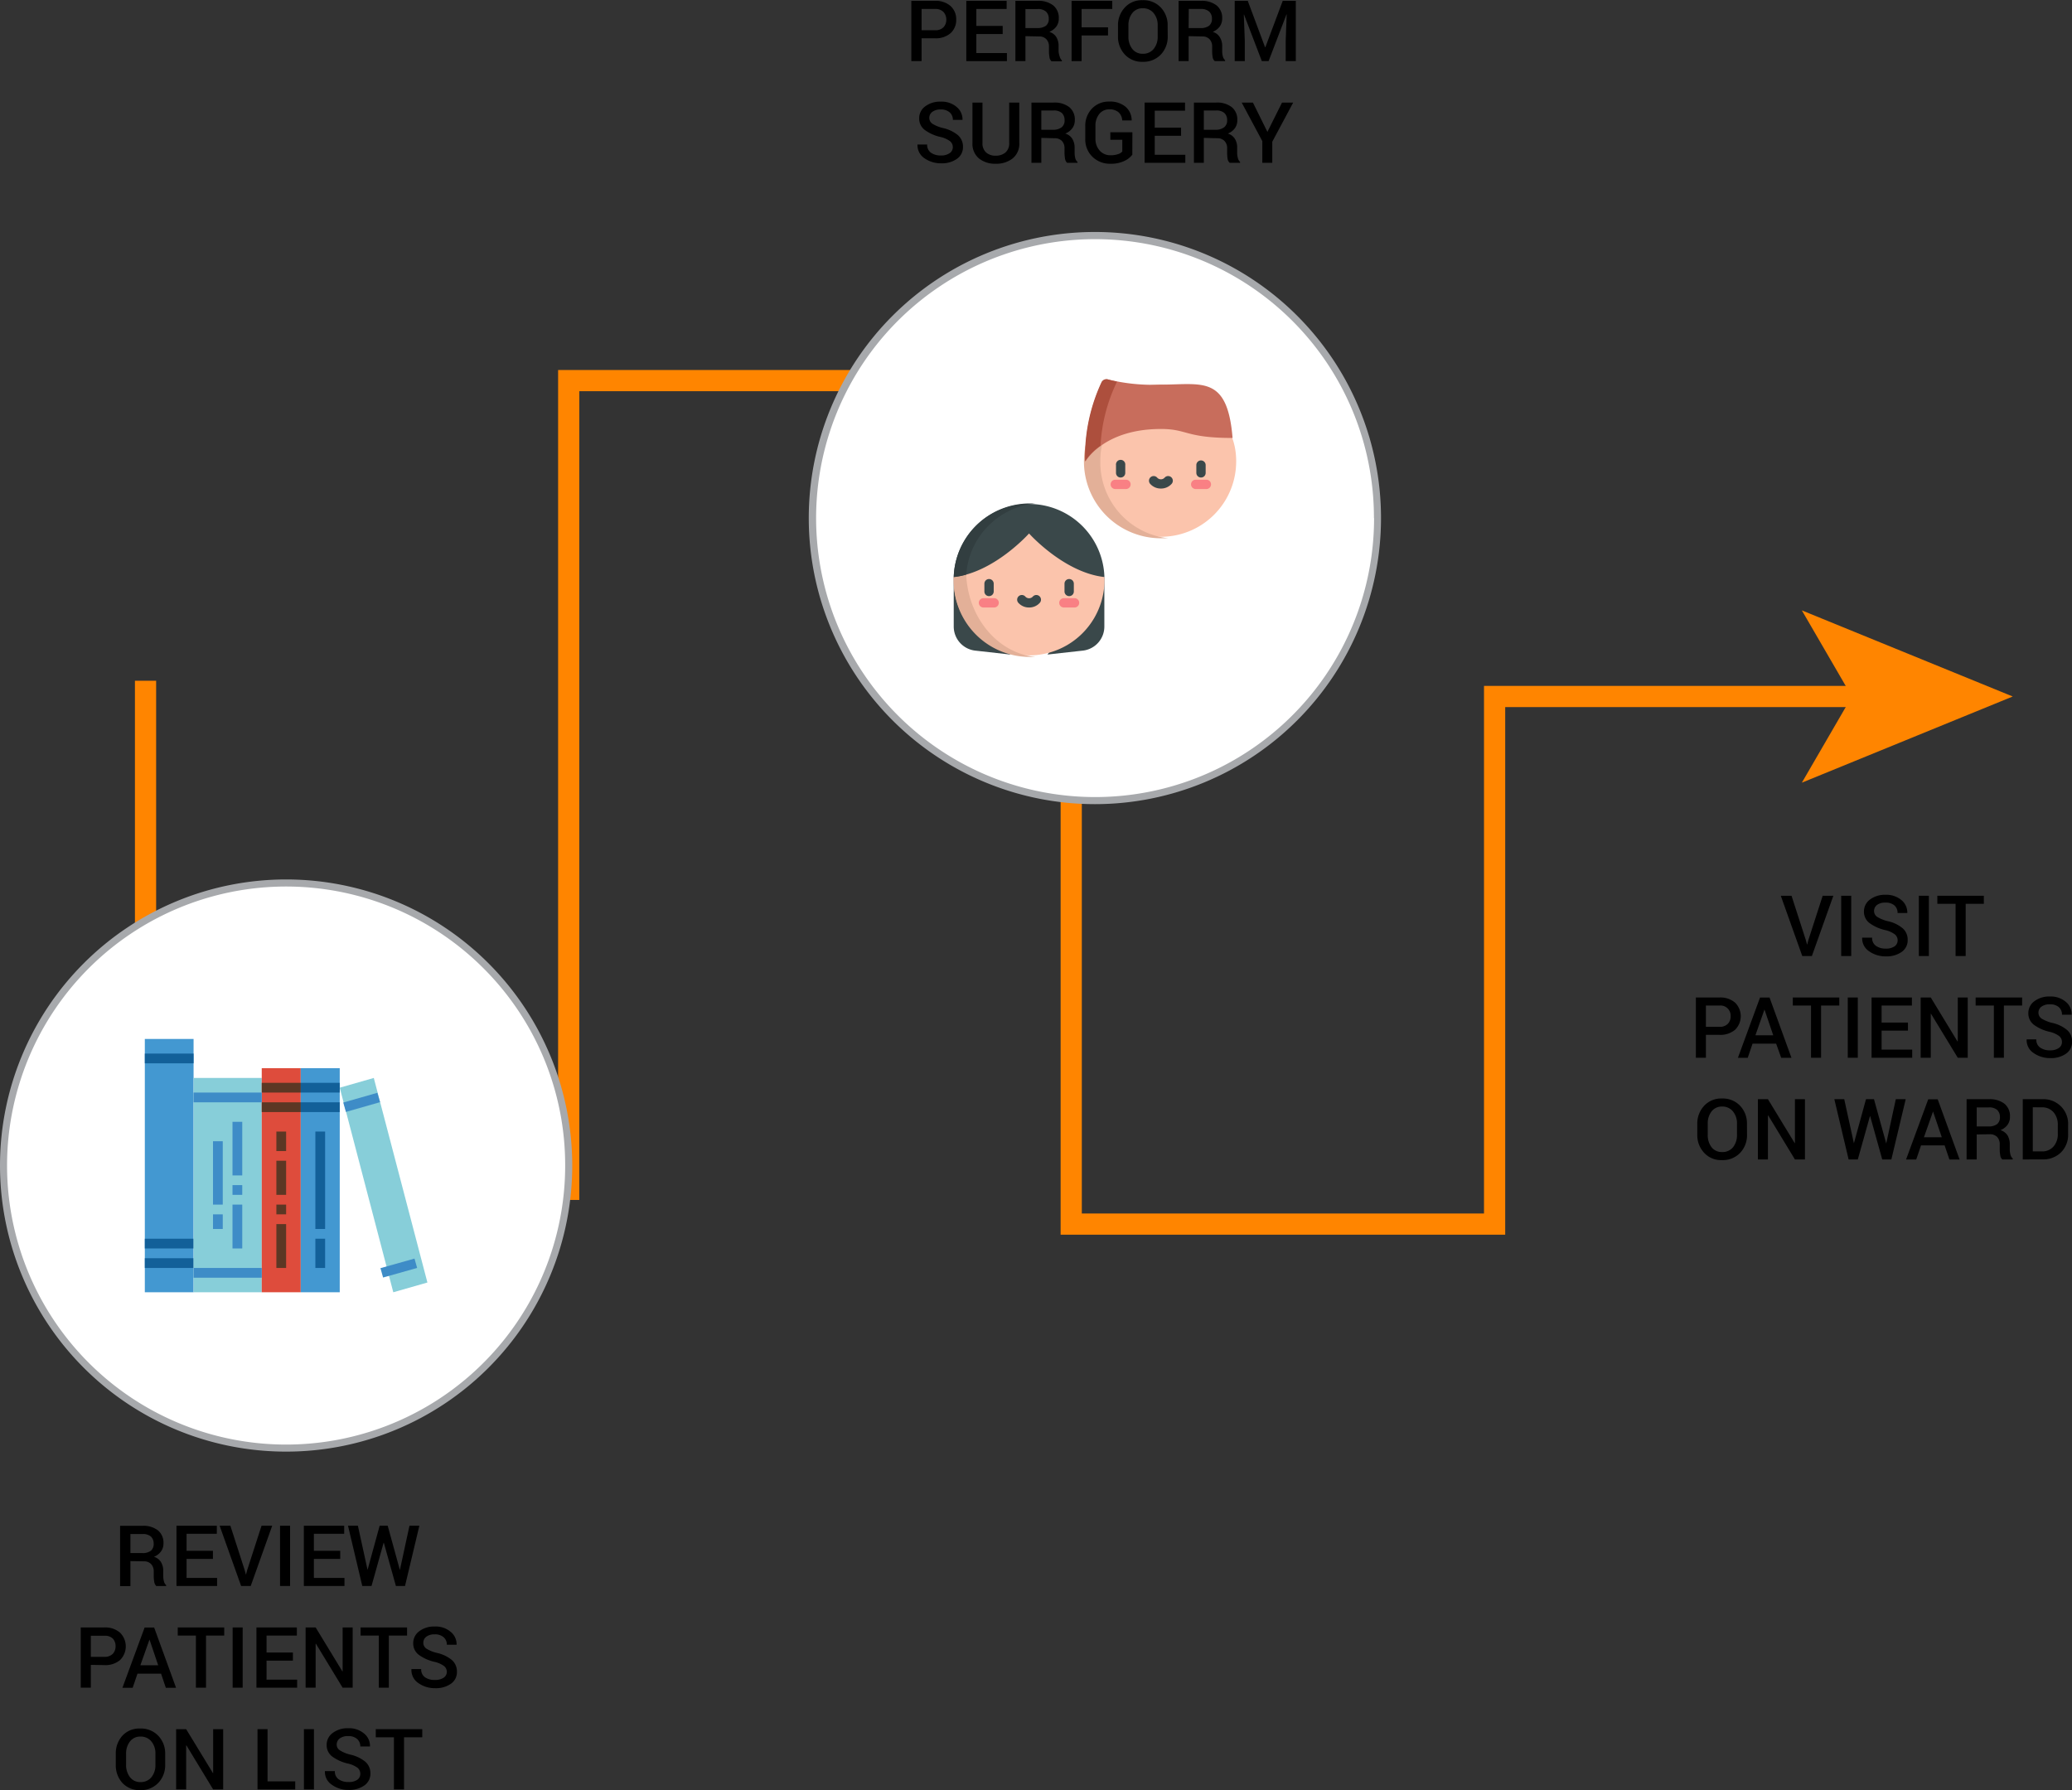 <svg xmlns="http://www.w3.org/2000/svg" viewBox="0 0 293.29 253.45"><rect x="0" y="0" width="293.29" height="253.45" fill="#333333" stroke="none"/><defs><style>.cls-1{fill:#ff8500;}.cls-2{fill:#fff;}.cls-3{fill:#a7a9ac;}.cls-4{fill:#fbc4ac;}.cls-5{fill:#e3b098;}.cls-6{fill:#3a484a;}.cls-7{fill:#f98084;}.cls-8{fill:#c86d5c;}.cls-9{fill:#ad4f3d;}.cls-10{fill:#323e40;}.cls-11{fill:#4398d1;}.cls-12{fill:#126099;}.cls-13{fill:#87ced9;}.cls-14{fill:#de4c3c;}.cls-15{fill:#3e8cc7;}.cls-16{fill:#5c3724;}</style></defs><g id="Layer_2" data-name="Layer 2"><g id="Layer_1-2" data-name="Layer 1"><polygon class="cls-1" points="19.1 96.37 19.1 169.87 82 169.87 82 55.38 150.13 55.38 150.13 174.79 213.06 174.79 213.06 100.1 263.71 100.1 263.71 97.1 210.06 97.1 210.06 171.79 153.13 171.79 153.13 52.38 79 52.38 79 166.87 22.1 166.87 22.1 96.37 19.1 96.37 19.1 96.37"/><polygon class="cls-1" points="284.9 98.6 255.05 110.8 262.13 98.6 255.05 86.41 284.9 98.6"/><path d="M130.45,5.42V8.65H129V.12h3.34a3.18,3.18,0,0,1,2.21.73,2.5,2.5,0,0,1,.8,1.92,2.5,2.5,0,0,1-.8,1.93,3.18,3.18,0,0,1-2.21.72Zm0-1.14h1.91a1.57,1.57,0,0,0,1.19-.42,1.55,1.55,0,0,0,.4-1.08,1.57,1.57,0,0,0-.4-1.08,1.54,1.54,0,0,0-1.19-.43h-1.91Z"/><polygon points="141.93 4.82 138.2 4.82 138.2 7.51 142.53 7.51 142.53 8.65 136.78 8.65 136.78 0.12 142.49 0.12 142.49 1.27 138.2 1.27 138.2 3.67 141.93 3.67 141.93 4.82"/><path d="M145.15,5.12V8.65h-1.42V.12h3.15a3.37,3.37,0,0,1,2.21.65,2.25,2.25,0,0,1,.78,1.84,1.9,1.9,0,0,1-.34,1.14,2.32,2.32,0,0,1-1,.76,1.77,1.77,0,0,1,1,.75,2.39,2.39,0,0,1,.31,1.27v.71A2.52,2.52,0,0,0,150,8a1.09,1.09,0,0,0,.31.55v.13h-1.46a.89.89,0,0,1-.3-.61,4.43,4.43,0,0,1-.07-.81V6.54a1.45,1.45,0,0,0-.38-1,1.35,1.35,0,0,0-1-.38Zm0-1.15h1.66a2,2,0,0,0,1.25-.33,1.22,1.22,0,0,0,.39-1,1.33,1.33,0,0,0-.39-1,1.68,1.68,0,0,0-1.18-.36h-1.73Z"/><polygon points="156.84 5.02 153.1 5.02 153.1 8.65 151.68 8.65 151.68 0.12 157.44 0.12 157.44 1.27 153.1 1.27 153.1 3.87 156.84 3.87 156.84 5.02"/><path d="M165.29,5.16a3.63,3.63,0,0,1-1,2.59,3.41,3.41,0,0,1-2.55,1,3.27,3.27,0,0,1-2.49-1,3.66,3.66,0,0,1-1-2.59V3.62a3.66,3.66,0,0,1,1-2.59,3.22,3.22,0,0,1,2.48-1,3.34,3.34,0,0,1,2.55,1,3.59,3.59,0,0,1,1,2.59Zm-1.42-1.55a2.63,2.63,0,0,0-.57-1.75,1.91,1.91,0,0,0-1.55-.69,1.8,1.8,0,0,0-1.48.69,2.73,2.73,0,0,0-.54,1.75V5.16a2.76,2.76,0,0,0,.54,1.76,1.8,1.8,0,0,0,1.49.69,1.9,1.9,0,0,0,1.54-.68,2.69,2.69,0,0,0,.57-1.77Z"/><path d="M168.25,5.12V8.65h-1.42V.12H170a3.39,3.39,0,0,1,2.21.65A2.25,2.25,0,0,1,173,2.61a2,2,0,0,1-.34,1.14,2.38,2.38,0,0,1-1,.76,1.74,1.74,0,0,1,1,.75A2.31,2.31,0,0,1,173,6.53v.71a2.92,2.92,0,0,0,.09.73,1.1,1.1,0,0,0,.32.55v.13h-1.46a.94.94,0,0,1-.31-.61,5.52,5.52,0,0,1-.06-.81V6.54a1.45,1.45,0,0,0-.38-1,1.35,1.35,0,0,0-1-.38Zm0-1.15h1.65a1.91,1.91,0,0,0,1.25-.33,1.22,1.22,0,0,0,.4-1,1.33,1.33,0,0,0-.39-1A1.68,1.68,0,0,0,170,1.27h-1.73Z"/><polygon points="176.62 0.12 179.07 6.69 179.11 6.69 181.57 0.12 183.42 0.12 183.42 8.65 181.99 8.65 181.99 5.75 182.13 2.05 182.1 2.04 179.57 8.65 178.61 8.65 176.09 2.06 176.06 2.07 176.2 5.75 176.2 8.65 174.77 8.65 174.77 0.12 176.62 0.12"/><path d="M134.87,20.86a1.08,1.08,0,0,0-.39-.87,3.71,3.71,0,0,0-1.4-.61,5.94,5.94,0,0,1-2.2-1,2,2,0,0,1-.77-1.62,2.05,2.05,0,0,1,.85-1.7,3.44,3.44,0,0,1,2.2-.67,3.25,3.25,0,0,1,2.26.76,2.26,2.26,0,0,1,.82,1.82v0h-1.36a1.37,1.37,0,0,0-.45-1.06,1.83,1.83,0,0,0-1.27-.41,1.9,1.9,0,0,0-1.2.34,1.08,1.08,0,0,0-.42.88,1,1,0,0,0,.46.81,5.09,5.09,0,0,0,1.5.6,5.1,5.1,0,0,1,2.09,1,2.15,2.15,0,0,1,.72,1.66,2,2,0,0,1-.86,1.7,3.67,3.67,0,0,1-2.24.63,4,4,0,0,1-2.34-.71,2.21,2.21,0,0,1-1-1.95v0h1.37a1.32,1.32,0,0,0,.54,1.16,2.34,2.34,0,0,0,1.4.39,2.07,2.07,0,0,0,1.23-.32A1,1,0,0,0,134.87,20.86Z"/><path d="M144.28,14.52v5.72a2.65,2.65,0,0,1-.93,2.18,3.73,3.73,0,0,1-2.42.76,3.59,3.59,0,0,1-2.37-.76,2.68,2.68,0,0,1-.91-2.18V14.52h1.42v5.72a1.7,1.7,0,0,0,.51,1.34,1.94,1.94,0,0,0,1.35.46,2.07,2.07,0,0,0,1.4-.46,1.67,1.67,0,0,0,.52-1.34V14.52Z"/><path d="M147.4,19.52v3.53H146V14.52h3.15a3.39,3.39,0,0,1,2.21.65,2.25,2.25,0,0,1,.78,1.84,1.9,1.9,0,0,1-.35,1.14,2.32,2.32,0,0,1-1,.76,1.77,1.77,0,0,1,1,.75,2.39,2.39,0,0,1,.32,1.27v.71a3.06,3.06,0,0,0,.09.74,1,1,0,0,0,.32.54v.13h-1.47a1,1,0,0,1-.3-.6,5.79,5.79,0,0,1-.07-.82V21a1.45,1.45,0,0,0-.37-1.05,1.37,1.37,0,0,0-1-.38Zm0-1.15h1.65A1.93,1.93,0,0,0,150.3,18a1.22,1.22,0,0,0,.39-1,1.36,1.36,0,0,0-.38-1,1.7,1.7,0,0,0-1.18-.36H147.4Z"/><path d="M160.28,21.9a3,3,0,0,1-1.12.88,4.3,4.3,0,0,1-2,.4,3.48,3.48,0,0,1-2.54-1,3.39,3.39,0,0,1-1-2.52V17.9a3.51,3.51,0,0,1,.94-2.52,3.24,3.24,0,0,1,2.43-1,3.4,3.4,0,0,1,2.34.74,2.55,2.55,0,0,1,.86,1.93l0,0h-1.34a1.67,1.67,0,0,0-.5-1.14,1.9,1.9,0,0,0-1.32-.43,1.76,1.76,0,0,0-1.43.66,2.6,2.6,0,0,0-.54,1.68v1.8a2.47,2.47,0,0,0,.59,1.69,2,2,0,0,0,1.53.67,3.24,3.24,0,0,0,1.08-.16,1.32,1.32,0,0,0,.6-.37V19.79h-1.69V18.72h3.12Z"/><polygon points="167.18 19.22 163.45 19.22 163.45 21.91 167.78 21.91 167.78 23.05 162.02 23.05 162.02 14.52 167.74 14.52 167.74 15.67 163.45 15.67 163.45 18.07 167.18 18.07 167.18 19.22"/><path d="M170.4,19.52v3.53H169V14.52h3.15a3.39,3.39,0,0,1,2.21.65,2.25,2.25,0,0,1,.78,1.84,1.9,1.9,0,0,1-.34,1.14,2.32,2.32,0,0,1-1,.76,1.74,1.74,0,0,1,1,.75,2.31,2.31,0,0,1,.32,1.27v.71a2.64,2.64,0,0,0,.1.74,1,1,0,0,0,.31.54v.13h-1.46a.94.94,0,0,1-.31-.6,5.76,5.76,0,0,1-.06-.82V21a1.45,1.45,0,0,0-.38-1.05,1.35,1.35,0,0,0-1-.38Zm0-1.15h1.66A1.9,1.9,0,0,0,173.3,18a1.22,1.22,0,0,0,.4-1,1.33,1.33,0,0,0-.39-1,1.68,1.68,0,0,0-1.18-.36H170.4Z"/><polygon points="179.4 18.67 181.47 14.52 183.05 14.52 180.09 20.06 180.09 23.05 178.68 23.05 178.68 19.98 175.76 14.52 177.35 14.52 179.4 18.67"/><polygon points="255.62 133.1 255.78 133.7 255.81 133.7 255.96 133.12 258 126.81 259.51 126.81 256.47 135.34 255.11 135.34 252.07 126.81 253.59 126.81 255.62 133.1"/><rect x="260.62" y="126.81" width="1.42" height="8.53"/><path d="M268.61,133.14a1.09,1.09,0,0,0-.4-.87,3.64,3.64,0,0,0-1.4-.61,6,6,0,0,1-2.2-1,2,2,0,0,1-.77-1.62,2.08,2.08,0,0,1,.86-1.7,3.49,3.49,0,0,1,2.2-.67,3.32,3.32,0,0,1,2.26.76,2.29,2.29,0,0,1,.82,1.82v0H268.6a1.4,1.4,0,0,0-.44-1.07,1.83,1.83,0,0,0-1.27-.4,1.9,1.9,0,0,0-1.2.33,1.08,1.08,0,0,0-.42.88,1,1,0,0,0,.45.81,5.14,5.14,0,0,0,1.51.61,4.92,4.92,0,0,1,2.09,1,2.14,2.14,0,0,1,.71,1.65,2,2,0,0,1-.85,1.7,3.69,3.69,0,0,1-2.24.63,4,4,0,0,1-2.35-.71,2.18,2.18,0,0,1-1-1.94v0H265a1.32,1.32,0,0,0,.54,1.16,2.32,2.32,0,0,0,1.4.39,2.07,2.07,0,0,0,1.23-.32A1,1,0,0,0,268.61,133.14Z"/><rect x="271.61" y="126.81" width="1.42" height="8.53"/><polygon points="280.81 127.95 278.24 127.95 278.24 135.34 276.81 135.34 276.81 127.95 274.23 127.95 274.23 126.81 280.81 126.81 280.81 127.95"/><path d="M241.47,146.5v3.24h-1.42v-8.53h3.33a3.18,3.18,0,0,1,2.22.73,2.7,2.7,0,0,1,0,3.84,3.22,3.22,0,0,1-2.22.72Zm0-1.14h1.91a1.55,1.55,0,0,0,1.19-.42,1.48,1.48,0,0,0,.4-1.07,1.44,1.44,0,0,0-1.59-1.52h-1.91Z"/><path d="M251.41,147.75h-3.34l-.68,2H246l3.13-8.53h1.35l3.1,8.53h-1.45Zm-2.93-1.19H251l-1.24-3.65h0Z"/><polygon points="260.35 142.35 257.77 142.35 257.77 149.74 256.35 149.74 256.35 142.35 253.77 142.35 253.77 141.21 260.35 141.21 260.35 142.35"/><rect x="261.55" y="141.21" width="1.42" height="8.53"/><polygon points="270.07 145.9 266.34 145.9 266.34 148.59 270.67 148.59 270.67 149.74 264.92 149.74 264.92 141.21 270.63 141.21 270.63 142.35 266.34 142.35 266.34 144.76 270.07 144.76 270.07 145.9"/><polygon points="278.53 149.74 277.12 149.74 273.33 143.51 273.3 143.52 273.3 149.74 271.87 149.74 271.87 141.21 273.3 141.21 277.08 147.43 277.12 147.42 277.12 141.21 278.53 141.21 278.53 149.74"/><polygon points="286.23 142.35 283.65 142.35 283.65 149.74 282.23 149.74 282.23 142.35 279.65 142.35 279.65 141.21 286.23 141.21 286.23 142.35"/><path d="M291.87,147.54a1.09,1.09,0,0,0-.4-.87,3.65,3.65,0,0,0-1.39-.61,5.86,5.86,0,0,1-2.2-1,2,2,0,0,1-.77-1.62,2.07,2.07,0,0,1,.85-1.7,3.49,3.49,0,0,1,2.2-.67,3.3,3.3,0,0,1,2.26.76,2.26,2.26,0,0,1,.82,1.82v0h-1.37a1.37,1.37,0,0,0-.44-1.07,1.83,1.83,0,0,0-1.27-.4,1.9,1.9,0,0,0-1.2.33,1.08,1.08,0,0,0-.42.88,1,1,0,0,0,.45.81,5.26,5.26,0,0,0,1.51.61,4.92,4.92,0,0,1,2.09,1,2.11,2.11,0,0,1,.71,1.65,2,2,0,0,1-.85,1.7,3.67,3.67,0,0,1-2.24.63,4,4,0,0,1-2.34-.71,2.17,2.17,0,0,1-1-1.94v0h1.37a1.32,1.32,0,0,0,.54,1.16,2.34,2.34,0,0,0,1.4.39,2.07,2.07,0,0,0,1.23-.32A1,1,0,0,0,291.87,147.54Z"/><path d="M247.29,160.64a3.61,3.61,0,0,1-1,2.59,3.37,3.37,0,0,1-2.55,1,3.24,3.24,0,0,1-2.49-1,3.64,3.64,0,0,1-1-2.59V159.1a3.66,3.66,0,0,1,1-2.59,3.27,3.27,0,0,1,2.49-1,3.37,3.37,0,0,1,2.54,1,3.59,3.59,0,0,1,1,2.59Zm-1.42-1.55a2.65,2.65,0,0,0-.57-1.75,1.9,1.9,0,0,0-1.54-.69,1.8,1.8,0,0,0-1.49.69,2.75,2.75,0,0,0-.54,1.75v1.55a2.79,2.79,0,0,0,.54,1.77,1.82,1.82,0,0,0,1.49.68,1.9,1.9,0,0,0,1.55-.68,2.74,2.74,0,0,0,.56-1.77Z"/><polygon points="255.49 164.14 254.07 164.14 250.29 157.91 250.25 157.92 250.25 164.14 248.83 164.14 248.83 155.61 250.25 155.61 254.04 161.83 254.07 161.82 254.07 155.61 255.49 155.61 255.49 164.14"/><polygon points="262.42 161.86 262.42 161.88 262.42 161.85 264.13 155.61 265.26 155.61 266.99 161.86 266.99 161.91 267 161.85 268.35 155.61 269.75 155.61 267.72 164.14 266.43 164.14 264.72 158.01 264.69 158.01 262.97 164.14 261.67 164.14 259.65 155.61 261.05 155.61 262.42 161.86"/><path d="M275.26,162.15h-3.34l-.68,2H269.8l3.14-8.53h1.34l3.1,8.53h-1.44ZM272.33,161h2.53l-1.24-3.65h0Z"/><path d="M279.8,160.6v3.54h-1.43v-8.53h3.15a3.37,3.37,0,0,1,2.21.64,2.25,2.25,0,0,1,.78,1.84,1.9,1.9,0,0,1-.34,1.14,2.32,2.32,0,0,1-1,.76,1.85,1.85,0,0,1,1,.75,2.43,2.43,0,0,1,.31,1.28v.71a3,3,0,0,0,.1.73,1,1,0,0,0,.32.54v.14h-1.47a.91.91,0,0,1-.3-.61,4.62,4.62,0,0,1-.07-.82V162a1.45,1.45,0,0,0-.37-1.05,1.41,1.41,0,0,0-1-.38Zm0-1.14h1.65a1.93,1.93,0,0,0,1.25-.33,1.25,1.25,0,0,0,.39-1,1.35,1.35,0,0,0-.39-1,1.68,1.68,0,0,0-1.18-.36H279.8Z"/><path d="M286.32,164.14v-8.53h2.76a3.48,3.48,0,0,1,3.66,3.62v1.29a3.5,3.5,0,0,1-1,2.61,3.57,3.57,0,0,1-2.64,1Zm1.42-7.39V163H289a2.1,2.1,0,0,0,1.67-.69,2.61,2.61,0,0,0,.61-1.78v-1.31a2.61,2.61,0,0,0-.61-1.77,2.1,2.1,0,0,0-1.67-.69Z"/><path d="M18.46,221v3.54H17V216h3.15a3.39,3.39,0,0,1,2.21.65,2.25,2.25,0,0,1,.78,1.84,1.9,1.9,0,0,1-.35,1.14,2.26,2.26,0,0,1-1,.76,1.74,1.74,0,0,1,1,.75,2.39,2.39,0,0,1,.32,1.27v.71a2.92,2.92,0,0,0,.09.73,1,1,0,0,0,.32.55v.13H22.13a1,1,0,0,1-.3-.61,5.54,5.54,0,0,1-.07-.81v-.69a1.44,1.44,0,0,0-.37-1,1.36,1.36,0,0,0-1-.39Zm0-1.14h1.65a1.93,1.93,0,0,0,1.25-.33,1.22,1.22,0,0,0,.39-1,1.36,1.36,0,0,0-.38-1,1.68,1.68,0,0,0-1.18-.36H18.46Z"/><polygon points="30.14 220.69 26.41 220.69 26.41 223.38 30.73 223.38 30.73 224.52 24.98 224.52 24.98 215.99 30.69 215.99 30.69 217.13 26.41 217.13 26.41 219.54 30.14 219.54 30.14 220.69"/><polygon points="34.64 222.29 34.8 222.88 34.83 222.88 34.98 222.3 37.02 215.99 38.53 215.99 35.49 224.52 34.13 224.52 31.09 215.99 32.61 215.99 34.64 222.29"/><rect x="39.64" y="215.99" width="1.42" height="8.53"/><polygon points="48.16 220.69 44.43 220.69 44.43 223.38 48.76 223.38 48.76 224.52 43.01 224.52 43.01 215.99 48.72 215.99 48.72 217.13 44.43 217.13 44.43 219.54 48.16 219.54 48.16 220.69"/><polygon points="52.03 222.25 52.03 222.26 52.03 222.23 53.74 215.99 54.88 215.99 56.6 222.25 56.6 222.29 56.61 222.23 57.96 215.99 59.36 215.99 57.33 224.52 56.04 224.52 54.33 218.4 54.3 218.4 52.59 224.52 51.28 224.52 49.26 215.99 50.66 215.99 52.03 222.25"/><path d="M12.86,235.69v3.23H11.43v-8.53h3.34a3.18,3.18,0,0,1,2.21.73A2.72,2.72,0,0,1,17,235a3.18,3.18,0,0,1-2.21.72Zm0-1.14h1.91a1.57,1.57,0,0,0,1.19-.42,1.55,1.55,0,0,0,.4-1.08A1.57,1.57,0,0,0,16,232a1.54,1.54,0,0,0-1.19-.43H12.86Z"/><path d="M22.8,236.93H19.46l-.68,2H17.33l3.14-8.53h1.35l3.1,8.53H23.47Zm-2.93-1.19h2.52l-1.23-3.64h0Z"/><polygon points="31.74 231.54 29.16 231.54 29.16 238.92 27.73 238.92 27.73 231.54 25.16 231.54 25.16 230.39 31.74 230.39 31.74 231.54"/><rect x="32.93" y="230.39" width="1.42" height="8.53"/><polygon points="41.46 235.09 37.73 235.09 37.73 237.78 42.06 237.78 42.06 238.92 36.3 238.92 36.3 230.39 42.02 230.39 42.02 231.54 37.73 231.54 37.73 233.94 41.46 233.94 41.46 235.09"/><polygon points="49.92 238.92 48.5 238.92 44.72 232.7 44.68 232.71 44.68 238.92 43.26 238.92 43.26 230.39 44.68 230.39 48.47 236.62 48.5 236.6 48.5 230.39 49.92 230.39 49.92 238.92"/><polygon points="57.62 231.54 55.04 231.54 55.04 238.92 53.62 238.92 53.62 231.54 51.04 231.54 51.04 230.39 57.62 230.39 57.62 231.54"/><path d="M63.25,236.73a1.08,1.08,0,0,0-.39-.87,3.64,3.64,0,0,0-1.4-.61,6,6,0,0,1-2.2-1,2,2,0,0,1-.77-1.62,2.08,2.08,0,0,1,.85-1.7,3.45,3.45,0,0,1,2.2-.67,3.25,3.25,0,0,1,2.26.76,2.25,2.25,0,0,1,.83,1.82l0,0H63.25a1.37,1.37,0,0,0-.45-1.06,1.81,1.81,0,0,0-1.27-.41,1.9,1.9,0,0,0-1.2.34,1.08,1.08,0,0,0-.41.88,1,1,0,0,0,.45.81,5.09,5.09,0,0,0,1.5.6,5,5,0,0,1,2.09,1,2.15,2.15,0,0,1,.72,1.66,2,2,0,0,1-.85,1.7,3.7,3.7,0,0,1-2.25.63,4,4,0,0,1-2.34-.71,2.21,2.21,0,0,1-1-2v0h1.38a1.34,1.34,0,0,0,.53,1.16,2.34,2.34,0,0,0,1.4.38,2.13,2.13,0,0,0,1.24-.31A1,1,0,0,0,63.25,236.73Z"/><path d="M23.38,249.83a3.59,3.59,0,0,1-1,2.59,3.37,3.37,0,0,1-2.54,1,3.28,3.28,0,0,1-2.5-1,3.69,3.69,0,0,1-.95-2.59v-1.54a3.69,3.69,0,0,1,.95-2.59,3.24,3.24,0,0,1,2.49-1,3.37,3.37,0,0,1,2.55,1,3.59,3.59,0,0,1,1,2.59ZM22,248.28a2.63,2.63,0,0,0-.57-1.75,1.92,1.92,0,0,0-1.55-.69,1.79,1.79,0,0,0-1.48.69,2.73,2.73,0,0,0-.55,1.75v1.55a2.78,2.78,0,0,0,.55,1.76,1.79,1.79,0,0,0,1.49.69,1.91,1.91,0,0,0,1.54-.68,2.69,2.69,0,0,0,.57-1.77Z"/><polygon points="31.59 253.32 30.17 253.32 26.39 247.09 26.35 247.11 26.35 253.32 24.93 253.32 24.93 244.79 26.35 244.79 30.14 251.01 30.17 251 30.17 244.79 31.59 244.79 31.59 253.32"/><polygon points="37.87 252.18 41.79 252.18 41.79 253.32 36.45 253.32 36.45 244.79 37.87 244.79 37.87 252.18"/><rect x="43.02" y="244.79" width="1.42" height="8.53"/><path d="M51,251.13a1.08,1.08,0,0,0-.39-.87,3.71,3.71,0,0,0-1.4-.61,5.94,5.94,0,0,1-2.2-1,2,2,0,0,1-.77-1.62,2.05,2.05,0,0,1,.85-1.7,3.44,3.44,0,0,1,2.2-.67,3.25,3.25,0,0,1,2.26.76,2.24,2.24,0,0,1,.82,1.82v0H51a1.37,1.37,0,0,0-.45-1.06,1.83,1.83,0,0,0-1.27-.41,1.9,1.9,0,0,0-1.2.34,1.08,1.08,0,0,0-.42.88.94.94,0,0,0,.46.8,4.8,4.8,0,0,0,1.5.61,5.1,5.1,0,0,1,2.09,1,2.15,2.15,0,0,1,.72,1.66,2,2,0,0,1-.86,1.7,3.67,3.67,0,0,1-2.24.63,3.91,3.91,0,0,1-2.34-.72,2.18,2.18,0,0,1-1-1.94v0H47.4a1.33,1.33,0,0,0,.54,1.16,2.34,2.34,0,0,0,1.4.38,2.07,2.07,0,0,0,1.23-.31A1,1,0,0,0,51,251.13Z"/><polygon points="59.77 245.94 57.19 245.94 57.19 253.32 55.76 253.32 55.76 245.94 53.19 245.94 53.19 244.79 59.77 244.79 59.77 245.94"/><circle class="cls-2" cx="40.5" cy="165.01" r="40" transform="translate(-60.06 28.06) rotate(-22.5)"/><path class="cls-3" d="M80.5,165H80a39.5,39.5,0,1,1-11.57-27.93A39.37,39.37,0,0,1,80,165h1a40.5,40.5,0,1,0-40.5,40.5A40.5,40.5,0,0,0,81,165Z"/><circle class="cls-2" cx="154.98" cy="73.34" r="40"/><path class="cls-3" d="M195,73.34h-.5A39.49,39.49,0,1,1,182.91,45.4a39.38,39.38,0,0,1,11.57,27.94h1a40.5,40.5,0,1,0-40.5,40.5,40.5,40.5,0,0,0,40.5-40.5Z"/><path class="cls-4" d="M164.31,56.19c-5.89,0-10.67,3.12-10.67,9.13a10.67,10.67,0,1,0,21.34,0C175,59.31,170.21,56.19,164.31,56.19Z"/><path class="cls-5" d="M155.75,65.32a10.8,10.8,0,0,1,9.62-10.83c-.35,0-.7-.05-1.06-.05a10.88,10.88,0,0,0,0,21.76c.36,0,.71,0,1.06,0A10.8,10.8,0,0,1,155.75,65.32Z"/><path class="cls-6" d="M170,67.6a.66.66,0,0,1-.66-.66v-1.1a.66.66,0,1,1,1.32,0v1.1A.65.65,0,0,1,170,67.6Z"/><path class="cls-7" d="M170.76,69.23h-1.51a.66.66,0,0,1,0-1.32h1.51a.66.66,0,0,1,0,1.32Z"/><path class="cls-6" d="M158.63,67.6a.65.65,0,0,1-.66-.66v-1.1a.66.66,0,1,1,1.31,0v1.1A.65.65,0,0,1,158.63,67.6Z"/><path class="cls-7" d="M159.38,69.23h-1.51a.66.66,0,0,1,0-1.32h1.51a.66.66,0,1,1,0,1.32Z"/><path class="cls-6" d="M164.31,69.16a2,2,0,0,1-1.51-.67.66.66,0,0,1,1-.87.71.71,0,0,0,1.05,0,.66.66,0,0,1,1,.87A2,2,0,0,1,164.31,69.16Z"/><path class="cls-8" d="M174.47,62c-.73-8.93-4.33-7.55-10.16-7.55a26.55,26.55,0,0,1-7.42-.72.77.77,0,0,0-.92.38,25,25,0,0,0-2.33,11.22s2.56-4.6,10.67-4.6C168.09,60.72,167.77,62,174.47,62Z"/><path class="cls-9" d="M158.08,54.1l0-.09a12.56,12.56,0,0,1-1.24-.29.77.77,0,0,0-.92.38,25,25,0,0,0-2.33,11.22,7.66,7.66,0,0,1,2.19-2.22A23.46,23.46,0,0,1,158.08,54.1Z"/><path class="cls-6" d="M135,81.69v7a3.43,3.43,0,0,0,3,3.41l5,.56Z"/><path class="cls-6" d="M156.32,81.69v7a3.43,3.43,0,0,1-3,3.41l-5.05.56Z"/><path class="cls-4" d="M156.32,81.69h0l-10.9-8.24L135,81.69h0c0,.14,0,.28,0,.42a10.67,10.67,0,1,0,21.34,0Z"/><path class="cls-5" d="M136.76,81.34a11.79,11.79,0,0,1-1.77.35h0c0,.14,0,.28,0,.42A10.78,10.78,0,0,0,145.65,93a9.1,9.1,0,0,0,.91,0C141.26,92.47,137.05,87.51,136.76,81.34Z"/><path class="cls-6" d="M140,84.39a.65.65,0,0,1-.66-.66v-1.1a.66.66,0,0,1,1.32,0v1.1A.66.66,0,0,1,140,84.39Z"/><path class="cls-7" d="M140.72,86h-1.51a.66.66,0,0,1,0-1.32h1.51a.66.66,0,1,1,0,1.32Z"/><path class="cls-6" d="M151.34,84.39a.66.66,0,0,1-.66-.66v-1.1a.66.66,0,0,1,1.32,0v1.1A.65.65,0,0,1,151.34,84.39Z"/><path class="cls-7" d="M152.1,86h-1.51a.66.66,0,1,1,0-1.32h1.51a.66.66,0,0,1,0,1.32Z"/><path class="cls-6" d="M145.65,86a2,2,0,0,1-1.51-.67.66.66,0,1,1,1-.87.71.71,0,0,0,1.05,0,.66.66,0,0,1,1,.87A2,2,0,0,1,145.65,86Z"/><path class="cls-6" d="M135,81.69h0c5.73-.63,10.66-6.17,10.66-6.17s4.94,5.54,10.67,6.17h0a10.67,10.67,0,0,0-21.33,0Z"/><path class="cls-10" d="M146.58,71.27c-.31,0-.61,0-.93,0A10.77,10.77,0,0,0,135,81.69h0a9.56,9.56,0,0,0,1.77-.35A10.88,10.88,0,0,1,146.58,71.27Z"/><rect class="cls-11" x="20.5" y="147.08" width="6.9" height="35.86"/><rect class="cls-12" x="20.5" y="149.15" width="6.9" height="1.38"/><rect class="cls-12" x="20.5" y="178.12" width="6.9" height="1.38"/><rect class="cls-12" x="20.5" y="175.36" width="6.9" height="1.38"/><rect class="cls-13" x="27.4" y="152.6" width="9.65" height="30.34"/><rect class="cls-14" x="37.05" y="151.22" width="5.52" height="31.72"/><rect class="cls-11" x="42.57" y="151.22" width="5.52" height="31.72"/><polygon class="cls-13" points="60.5 181.56 55.67 182.94 48.09 153.98 52.91 152.6 60.5 181.56"/><rect class="cls-15" x="48.68" y="155.36" width="5.02" height="1.38" transform="translate(-40.91 20.08) rotate(-15.95)"/><rect class="cls-16" x="37.05" y="153.29" width="5.52" height="1.38"/><rect class="cls-16" x="37.05" y="156.05" width="5.52" height="1.38"/><rect class="cls-16" x="39.12" y="173.29" width="1.38" height="6.21"/><rect class="cls-16" x="39.12" y="170.53" width="1.38" height="1.38"/><rect class="cls-16" x="39.12" y="164.32" width="1.38" height="4.83"/><rect class="cls-16" x="39.12" y="160.19" width="1.38" height="2.76"/><rect class="cls-12" x="42.57" y="153.29" width="5.52" height="1.38"/><rect class="cls-12" x="42.57" y="156.05" width="5.52" height="1.38"/><rect class="cls-12" x="44.64" y="175.36" width="1.38" height="4.14"/><rect class="cls-12" x="44.64" y="160.19" width="1.38" height="13.79"/><rect class="cls-15" x="54.89" y="178.81" width="5.02" height="1.38" transform="matrix(0.96, -0.27, 0.27, 0.96, -47.12, 22.69)"/><rect class="cls-15" x="27.4" y="154.67" width="9.65" height="1.38"/><rect class="cls-15" x="27.4" y="179.5" width="9.65" height="1.38"/><rect class="cls-15" x="32.91" y="158.81" width="1.38" height="7.59"/><rect class="cls-15" x="32.91" y="167.77" width="1.38" height="1.38"/><rect class="cls-15" x="32.91" y="170.53" width="1.38" height="6.21"/><rect class="cls-15" x="30.15" y="161.56" width="1.38" height="8.97"/><rect class="cls-15" x="30.15" y="171.91" width="1.38" height="2.07"/></g></g></svg>